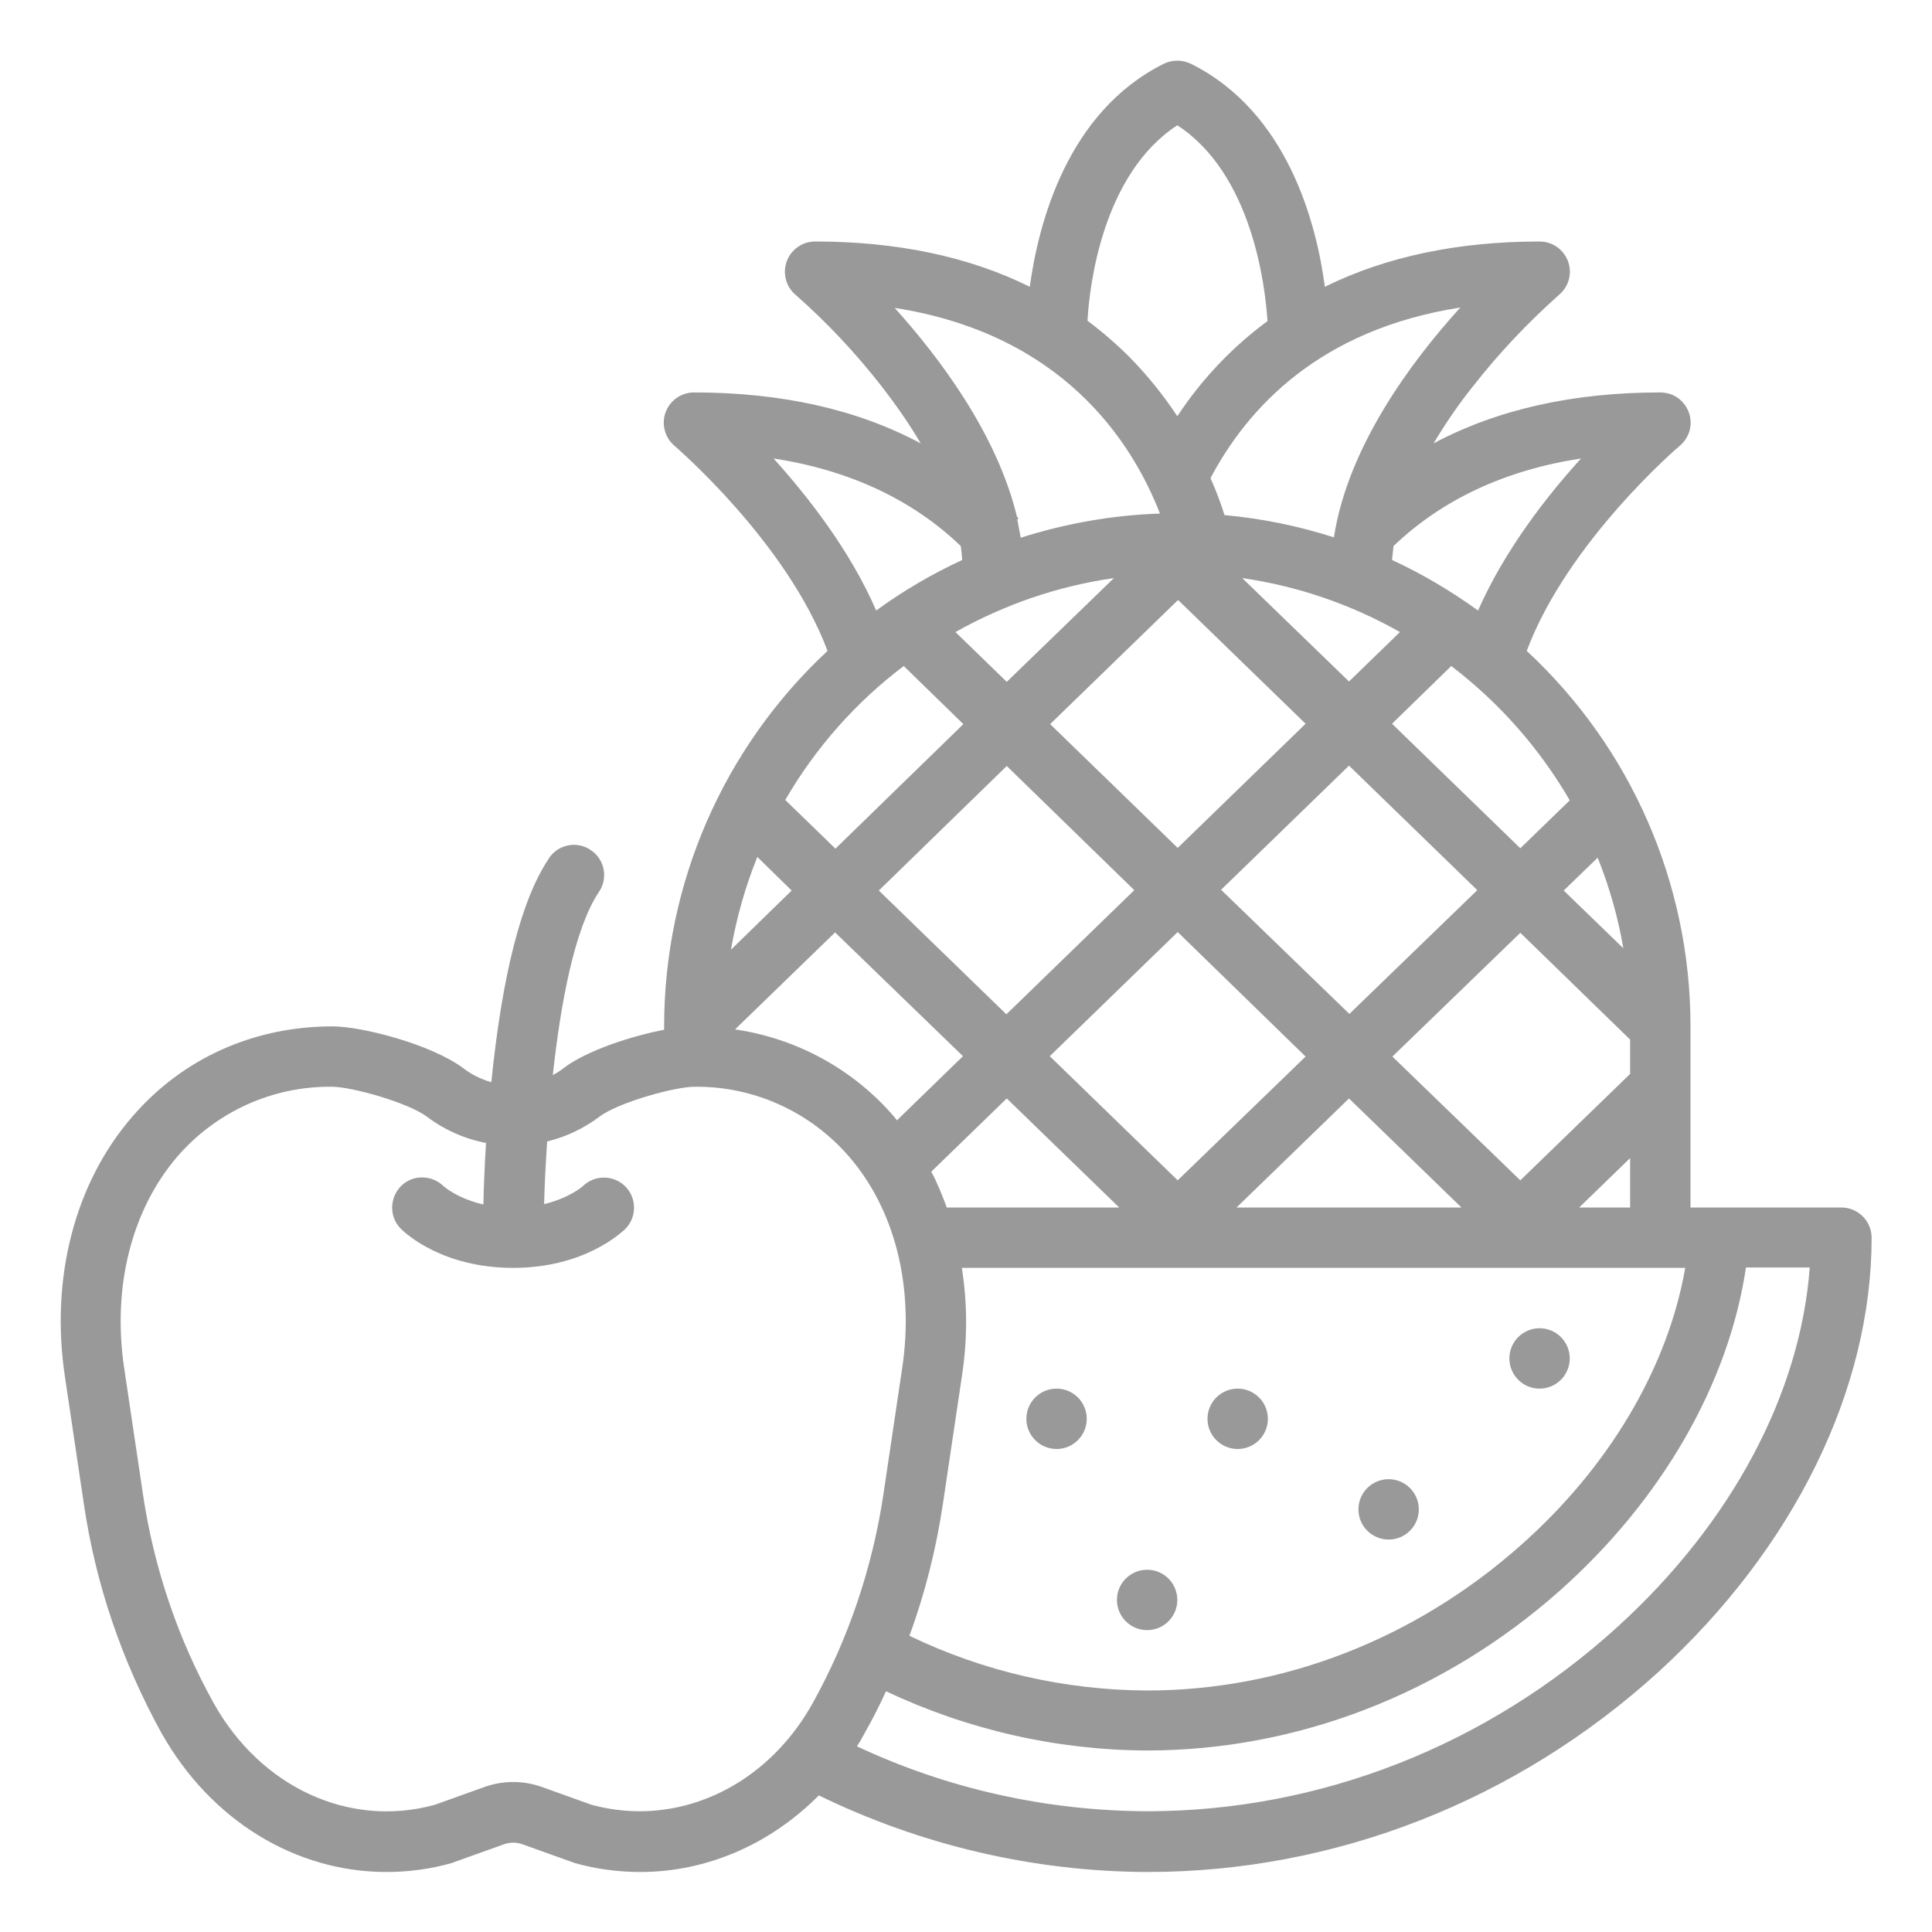 <?xml version="1.0" encoding="utf-8"?>
<!-- Generator: Adobe Illustrator 24.2.1, SVG Export Plug-In . SVG Version: 6.00 Build 0)  -->
<svg version="1.1" id="Outline" xmlns="http://www.w3.org/2000/svg" xmlns:xlink="http://www.w3.org/1999/xlink" x="0px" y="0px"
	 viewBox="0 0 512 512" style="enable-background:new 0 0 512 512;" xml:space="preserve">
<style type="text/css">
	.st0{fill:#999999;}
</style>
<path class="st0" d="M488,320h-40v-48c0-37.8-15.7-73.8-43.4-99.5c10.8-28.9,40.2-54.1,40.6-54.4c3.4-2.9,3.8-7.9,0.9-11.3
	c-1.5-1.8-3.7-2.8-6.1-2.8c-23.1,0-43.2,4.5-60.1,13.5c3.2-5.3,6.7-10.5,10.6-15.3c6.8-8.7,14.4-16.7,22.7-24.1
	c3.4-2.9,3.8-7.9,0.9-11.3c-1.5-1.8-3.8-2.8-6.1-2.8c-21.6,0-40.7,4-56.9,12c-2.2-16.7-9.8-46.3-35.5-59.1c-2.3-1.1-4.9-1.1-7.2,0
	c-25.6,12.8-33.2,42.3-35.5,59.1C256.8,68,237.7,64,216,64c-4.4,0-8,3.6-8,8c0,2.3,1,4.6,2.8,6.1c8.3,7.3,15.9,15.4,22.7,24.1
	c3.8,4.9,7.4,10,10.5,15.3c-16.8-9-36.9-13.5-60.1-13.5c-4.4,0-8,3.6-8,8c0,2.3,1,4.6,2.8,6.1c0.3,0.3,29.8,25.5,40.6,54.4
	C191.7,198.2,176,234.2,176,272v0.9c-8.8,1.7-20.5,5.5-26.7,10.2c-0.9,0.7-1.8,1.3-2.8,1.8c2.1-19.3,5.8-38.9,12.2-48.5l0,0
	c2.5-3.6,1.6-8.6-2.1-11.1c-3.6-2.5-8.6-1.6-11.1,2.1c0,0.1-0.1,0.1-0.1,0.2l0,0c-7.3,10.9-12.3,30.8-15.2,59.2
	c-2.7-0.8-5.2-2-7.4-3.7c-8.4-6.3-26.8-11.1-34.7-11.1c-20.9,0-39.8,8.5-53.1,24c-15.2,17.6-21.7,42.7-17.8,68.8l5,33.6
	c3.1,21.3,10.1,41.8,20.5,60.7c13.1,23.4,35.7,37,59.7,37c5.9,0,11.8-0.8,17.4-2.4c0.2-0.1,0.4-0.1,0.5-0.2l13.4-4.8
	c1.5-0.5,3.1-0.5,4.6,0l13.4,4.8c0.2,0.1,0.4,0.1,0.5,0.2c5.7,1.6,11.6,2.4,17.5,2.4c17.5,0,34.4-7.3,47.3-20.3
	c27.1,13.2,56.9,20.2,87.1,20.3c49.8,0,97.9-18.9,135.5-53.1C475.4,410.2,496,368.3,496,328C496,323.6,492.4,320,488,320z
	 M278.2,279.9l33.9-32.9l33.9,33l-33.9,32.8L278.2,279.9z M296.6,320h-45.7c-1.2-3.3-2.5-6.5-4.1-9.5l20-19.4L296.6,320z
	 M357.5,291.1l29.8,28.9h-59.6L357.5,291.1z M323.6,235.8l33.9-32.9l34,33l-33.9,32.8L323.6,235.8z M329.2,153.2
	c14.7,2.1,28.9,7,41.8,14.3l-13.5,13.1L329.2,153.2z M346,191.8l-33.9,32.9l-33.8-32.8l33.9-32.9L346,191.8z M266.8,180.7
	l-13.6-13.2c13-7.3,27.2-12.2,42-14.3L266.8,180.7z M266.8,203l33.8,32.9l-33.9,32.9L232.9,236L266.8,203z M255.2,279.9l-17.5,17
	c-0.2-0.3-0.5-0.6-0.7-0.9c-10.8-12.6-25.8-20.8-42.2-23.2l26.5-25.7L255.2,279.9z M249.9,398.4l5-33.6c1.5-9.6,1.5-19.3,0-28.8
	h191.7c-4.6,26.4-20.2,52.9-43.8,73.7C374.9,434.4,339.9,448,304,448c-21.8-0.1-43.3-5-63-14.5C245.2,422.1,248.1,410.4,249.9,398.4
	L249.9,398.4z M418.5,320l13.5-13.1V320H418.5z M432,284.6l-29.1,28.2L369,280l33.9-32.8l29.1,28.3V284.6z M430.2,251.3L414.4,236
	l9-8.7C426.5,235,428.8,243.1,430.2,251.3z M416,212.1l-13.1,12.7l-34-33l15.7-15.3C397.3,186.2,408,198.3,416,212.1L416,212.1z
	 M419,121.5c-9.2,10.1-20.3,24.4-27.3,40.3c-7.2-5.2-14.8-9.7-22.8-13.4c0.1-1.2,0.3-2.5,0.4-3.7C382.2,132.4,398.8,124.6,419,121.5
	L419,121.5z M387,81.5c-13,14.3-29.8,36.9-33.5,60.9c-9.4-3-19.1-5-29-5.9c-0.9-2.9-2.1-6.2-3.7-9.8C330.7,108,349.8,87.3,387,81.5
	L387,81.5z M312,33.2c19.8,12.9,23.3,42.5,23.9,51.9c-9.4,6.9-17.5,15.5-23.9,25.2c-3.7-5.6-7.9-10.8-12.6-15.6
	c-3.5-3.5-7.2-6.7-11.2-9.7C288.7,75.7,292.2,46.1,312,33.2z M237.1,81.6c44.3,6.9,62.8,35.2,70.3,54.5c-12.5,0.4-24.9,2.6-36.9,6.4
	c-0.3-1.6-0.6-3.2-0.9-4.8l0.3-0.3c-0.1-0.2-0.3-0.3-0.4-0.5C264.2,115,249,94.8,237.1,81.6z M205,121.5
	c20.1,3.1,36.8,10.9,49.6,23.2c0.2,1.2,0.3,2.5,0.4,3.7c-8,3.7-15.7,8.2-22.8,13.4C225.3,145.9,214.2,131.7,205,121.5z M239.5,176.5
	l15.8,15.4l-33.9,33L208.1,212C216.1,198.2,226.8,186.1,239.5,176.5L239.5,176.5z M200.7,227.1l9.1,8.9l-16.1,15.7
	C195.2,243.2,197.5,235,200.7,227.1L200.7,227.1z M215.4,451.3c-10.1,18.2-27.6,28.7-45.9,28.7c-4.3,0-8.6-0.6-12.7-1.7l-13.1-4.7
	c-5-1.8-10.4-1.8-15.4,0l-13.1,4.7c-22.6,6.2-46.1-4.6-58.6-27c-9.5-17.1-15.8-35.8-18.7-55.2l-5-33.6c-3.2-21.5,2-41.9,14.1-56
	c10.3-11.9,25.3-18.7,41-18.5c5.1,0,19.9,4.1,25.1,7.9c4.6,3.5,10,5.9,15.7,7c-0.4,6.4-0.6,12-0.7,16.3c-6.9-1.6-10.4-4.7-10.6-4.9
	l0.1,0.1c-3.1-3.1-8.2-3.2-11.3-0.1s-3.2,8.2-0.1,11.3c0,0,0,0,0.1,0.1c1.1,1.1,10.9,10.3,29.7,10.3c18.8,0,28.6-9.3,29.7-10.3
	c3.1-3.1,3.1-8.2,0-11.3s-8.2-3.1-11.3,0c0,0-3.5,3.1-10.2,4.7c0.1-4.8,0.4-10.5,0.8-16.6c5-1.2,9.8-3.5,13.9-6.6
	c5.1-3.8,20-7.9,25.1-7.9c15.7-0.2,30.7,6.6,41,18.5c12.2,14.1,17.3,34.5,14.1,56l-5,33.6C231.2,415.4,224.9,434.2,215.4,451.3z
	 M428.7,431.1C394.1,462.6,349.8,480,304,480c-26.6-0.1-52.8-5.9-76.9-17.2c0.8-1.2,1.5-2.5,2.2-3.8c2-3.5,3.8-7.1,5.5-10.8
	c21.6,10.2,45.2,15.6,69.1,15.7c39.8,0,78.6-15,109.4-42.3c27-24,44.8-54.8,49.4-85.7h16.9C477.1,369.4,458.9,403.6,428.7,431.1z"/>
<circle class="st0" cx="408" cy="360" r="8"/>
<circle class="st0" cx="368" cy="400" r="8"/>
<circle class="st0" cx="328" cy="376" r="8"/>
<circle class="st0" cx="280" cy="376" r="8"/>
<circle class="st0" cx="304" cy="424" r="8"/>
</svg>
